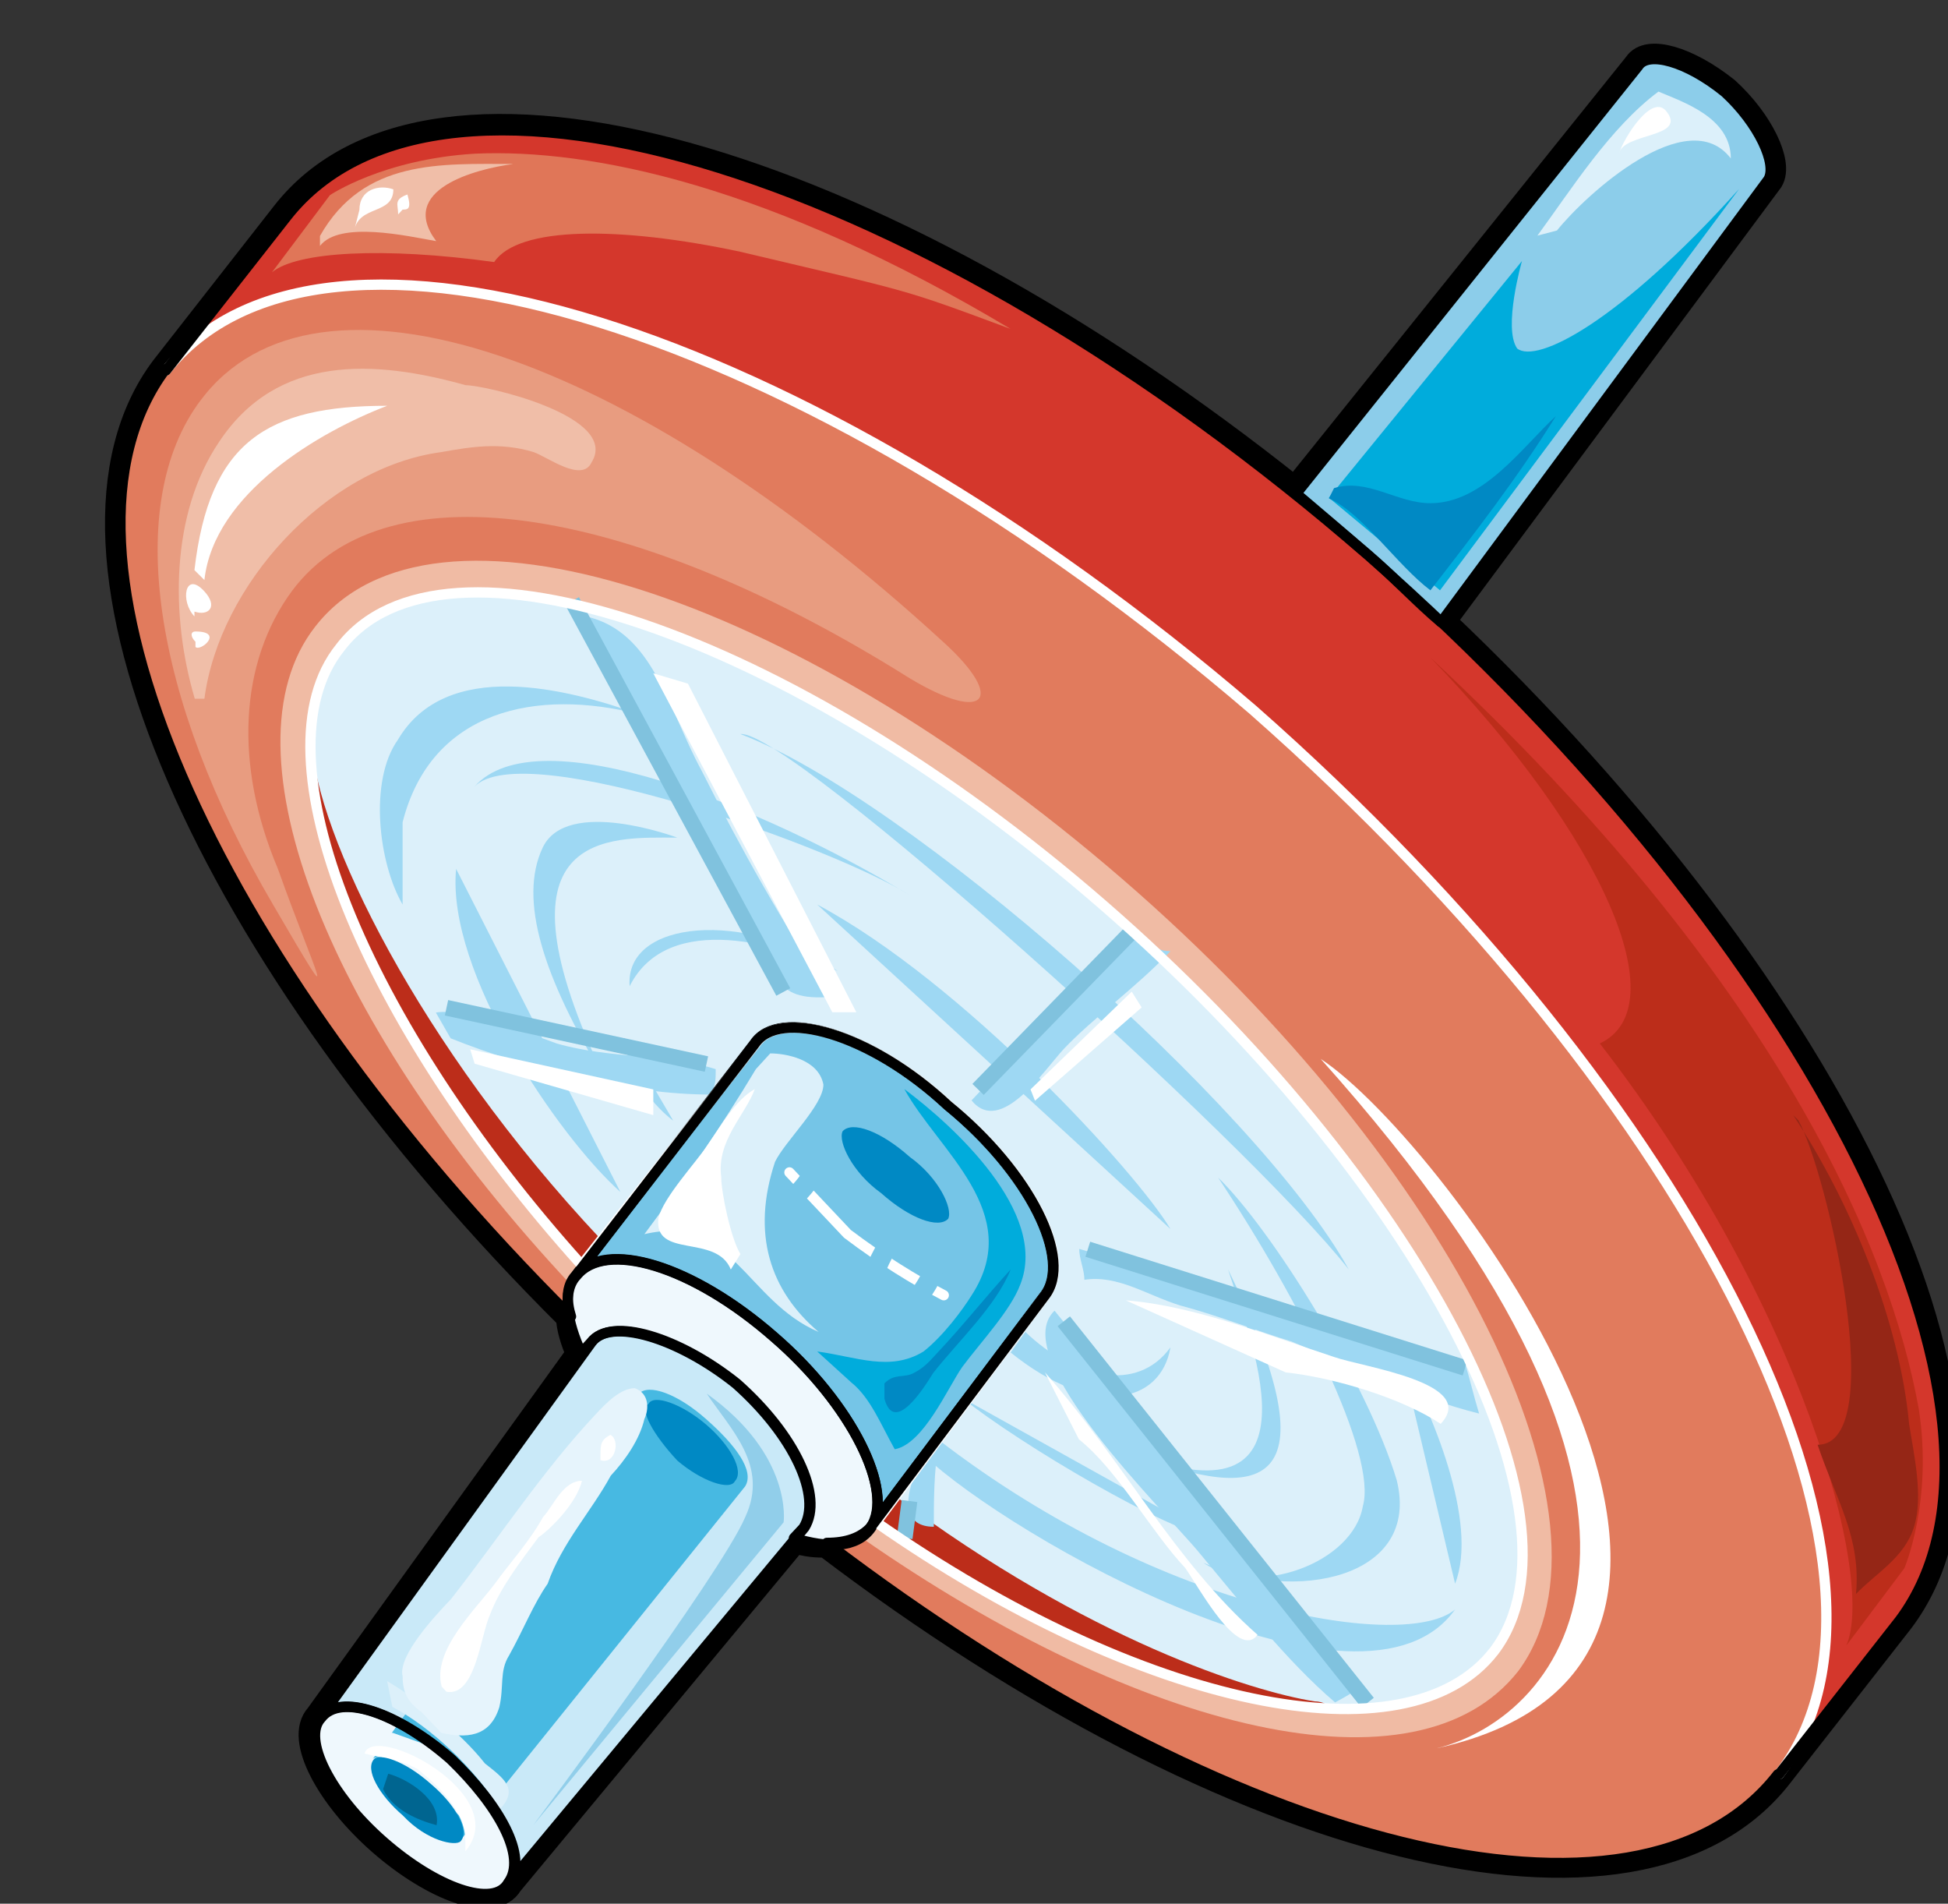 <svg xmlns="http://www.w3.org/2000/svg" version="1.0" viewBox="0 0 227.074 221.858"><rect x="0" y="0" width="227.074" height="221.858" fill="#333333" stroke="none"/><defs><clipPath clipPathUnits="userSpaceOnUse" id="a"><path d="M2.478 1.28h226.823v222.025H2.478z"/></clipPath></defs><path clip-path="url(#a)" d="m207.274 206.755 14.072-17.99c16.87-22.186-7.316-72.555-53.488-116.329 0 0 0 0 0 0l38.297-51.569c1.12-1.799-1.12-6.596-5.077-10.193-4.517-3.598-8.994-4.798-10.114-2.999l-39.976 49.77s0 0 0 0C101.458 17.87 50.21 3.478 33.34 25.065L19.268 43.054C3.478 64.04 24.305 111.412 66.56 153.387c0 1.2.56 2.998 1.119 4.197l1.12-1.199-31.542 43.774c-2.238 2.398 1.16 8.994 7.316 14.391 6.196 5.397 12.952 7.795 14.671 4.797l34.34-41.375-1.16 1.2c1.719.6 2.838.6 3.958.6 47.29 35.977 94.582 47.97 110.892 26.983" fill="none" stroke="#000" stroke-width="3.518px" stroke-linecap="round" stroke-linejoin="round" stroke-miterlimit="4" stroke-dasharray="none" stroke-opacity="1"/><path clip-path="url(#a)" d="M207.354 206.715c17.99-23.346-9.594-78.473-61.362-124.045C93.623 37.737 37.337 20.348 19.308 43.134l14.112-17.99c17.989-22.785 74.275-5.396 126.083 39.577 51.769 45.532 79.352 100.659 61.923 124.045l-14.072 17.949z" fill="#d4372c" fill-rule="evenodd" fill-opacity="1" stroke="none"/><path clip-path="url(#a)" d="M207.354 206.795c17.99-23.386-9.594-78.553-61.402-124.085C93.583 37.737 37.297 20.348 19.268 43.134 3.478 64.12 24.345 111.492 66.56 153.427c-.56-1.799-.56-3.598.56-4.797l20.827-26.984c2.838-4.157 13.512-1.159 22.546 7.196 9.554 7.795 14.631 17.989 11.273 22.186l-20.307 26.984c-1.12 1.2-2.799 1.799-5.037 1.799 47.29 35.978 94.582 47.931 110.932 26.984z" fill="#e17b5d" fill-rule="evenodd" fill-opacity="1" stroke="none"/><path d="M100.38 179.171c0-.6.559-.6 1.118-1.199l20.308-26.984c3.358-4.197-1.719-14.39-11.273-22.186-9.035-8.395-19.708-11.393-22.546-7.196L67.159 148.59c-.56 0-.56.6-.56 1.2-28.142-29.983-41.134-62.363-29.861-76.754 13.512-17.43 55.206-4.198 94.063 29.382 38.856 33.58 59.124 74.954 46.172 92.344-11.793 14.99-43.934 7.196-76.594-15.59z" fill="#f0bba4" fill-rule="evenodd" fill-opacity="1" stroke="none"/><path d="M109.973 74.835c-36.577-33.58-73.115-46.172-86.587-28.183-9.035 11.992-5.637 34.779 8.435 58.764 8.395 14.391 5.037 8.395.56-4.197-5.078-11.993-4.518-23.986 1.678-32.38 11.234-14.992 40.456-9.595 71.957 10.193 8.994 5.397 11.233 2.399 3.957-4.197z" fill="#e89c80" fill-rule="evenodd" fill-opacity="1" stroke="none"/><path d="M88.027 121.646c-3.398 4.198 1.679 14.392 10.673 22.187 9.554 8.395 19.668 11.393 23.026 7.195 3.358-4.197-1.679-14.39-11.233-22.186-8.995-8.395-19.668-11.433-22.466-7.196z" fill="#dcf0fa" fill-rule="evenodd" fill-opacity="1" stroke="none"/><path d="M37.377 200.199c-2.238 2.398 1.12 8.994 7.276 14.39 6.156 5.398 12.872 7.796 14.551 4.798 2.239-2.998-1.12-8.995-6.716-14.391-6.156-5.397-12.872-7.796-15.11-4.797z" fill="#eff8fd" fill-rule="evenodd" fill-opacity="1" stroke="none"/><path d="M37.297 200.159c2.279-2.998 9.035-.6 15.271 4.797 5.637 5.397 8.995 11.393 6.756 14.391l34.42-41.375c2.238-3.598-1.12-10.793-7.916-16.79-6.756-5.396-14.671-7.795-16.91-4.797l-31.62 43.774z" fill="#c9e9f8" fill-rule="evenodd" fill-opacity="1" stroke="none"/><path d="m92.504 179.211 1.12-1.199c2.238-3.598-1.12-10.793-7.876-16.79-6.756-5.396-14.671-7.795-16.91-4.797l-1.119 1.2c-1.679-3.598-2.279-7.196-.56-8.995 3.358-4.198 13.512-1.2 23.066 7.196 9.035 7.795 14.072 17.989 11.273 22.186-1.678 2.399-5.076 2.399-8.994 1.2z" fill="#eff8fd" fill-rule="evenodd" fill-opacity="1" stroke="none"/><path d="M159.503 64.68a1579.107 1579.107 0 0 0-8.435-7.195l39.856-49.81c1.12-1.799 5.637-.6 10.114 3.039 3.918 3.597 6.156 8.394 5.037 10.193l-38.137 51.57c-2.838-2.4-5.636-5.398-8.435-7.796z" fill="#8ccdea" fill-rule="evenodd" fill-opacity="1" stroke="none"/><path d="M74.435 162.422c-1.16 1.199 1.12 4.797 4.517 7.795 3.398 2.998 6.796 4.197 7.915 2.998 1.12-1.799-1.119-4.797-4.517-7.795-3.398-2.998-6.796-4.198-7.915-2.998z" fill="#dcf0fa" fill-rule="evenodd" fill-opacity="1" stroke="none"/><path d="M74.475 162.422c1.12-1.2 4.517 0 7.875 2.998 3.398 2.998 5.637 5.996 4.517 7.795l-33.26 41.335c1.12-1.2-.56-4.158-3.357-6.556-3.398-2.998-6.197-3.598-6.796-2.998l31.02-42.574z" fill="#47b9e2" fill-rule="evenodd" fill-opacity="1" stroke="none"/><path d="M87.947 121.606c2.838-4.197 13.512-1.199 22.506 7.196 9.594 7.795 14.631 17.989 11.273 22.186l-20.267 26.944c2.838-4.157-2.24-14.351-11.234-22.146-9.594-8.395-19.708-11.394-23.106-7.196l20.828-26.984z" fill="#75c5e7" fill-rule="evenodd" fill-opacity="1" stroke="none"/><path d="M174.134 192.363c11.793-15.59-8.994-55.166-45.612-86.947-36.578-31.78-77.073-45.572-88.906-29.982-10.154 12.593 2.798 43.774 28.143 71.957l20.268-25.785c2.798-4.197 13.511-1.199 22.506 7.196 9.554 7.795 14.631 17.989 11.233 22.186l-19.668 26.385c30.941 21.586 61.883 28.142 72.036 14.99z" fill="#dcf0fa" fill-rule="evenodd" fill-opacity="1" stroke="none"/><path d="M167.459 203.757c14.63-3.598 34.339-26.984-13.512-80.352 14.63 9.594 59.644 70.158 13.512 80.352z" fill="#fff" fill-rule="evenodd" fill-opacity="1" stroke="none"/><path d="M166.739 76.634c40.575 37.777 53.567 68.958 56.925 87.546 1.68 10.794-1.679 18.59-1.679 18.59l-6.755 8.994c3.358-7.796-5.077-39.576-28.743-70.158 8.995-4.197.56-23.985-19.748-44.972z" fill="#bc2d1a" fill-rule="evenodd" fill-opacity="1" stroke="none"/><path d="M86.308 29.342c20.267 4.797 18.588 4.198 31.5 8.995-28.102-16.79-48.93-21.027-62.442-20.428-10.713.64-16.91 4.837-16.91 4.837l-6.755 8.995c2.838-2.399 12.952-2.998 25.904-1.2 2.798-4.197 14.631-4.197 28.703-1.199z" fill="#e07658" fill-rule="evenodd" fill-opacity="1" stroke="none"/><path d="M37.297 27.503c5.077-8.994 14.112-8.395 22.547-8.395-4.478.6-13.512 2.999-8.995 8.995-3.398-.6-11.273-2.399-13.552.56z" fill="#f0bea8" fill-rule="evenodd" fill-opacity="1" stroke="none"/><path d="M41.895 24.465c0-2.398 2.278-2.998 3.957-2.398 0 2.998-3.957 1.799-4.557 4.757zM46.412 24.985c0-1.16-.56-1.72 1.08-2.319.519 1.76 0 1.76-.56 1.76z" fill="#fff" fill-rule="evenodd" fill-opacity="1" stroke="none"/><path d="M209.033 129.961c6.756 10.234 12.393 24.026 13.512 36.018.56 3.598 1.68 8.395.56 11.993-1.12 3.598-4.477 5.397-6.756 7.795.6-6.596-2.239-10.793-4.477-17.389 8.434 0 1.119-31.78-2.24-37.817z" fill="#952616" fill-rule="evenodd" fill-opacity="1" stroke="none"/><path d="M22.706 81.43c-2.838-9.554-2.838-21.546 2.839-29.941 6.755-10.194 18.029-9.594 28.742-6.596 2.239 0 18.03 3.598 14.671 8.994-1.12 2.399-5.077-.6-6.756-1.199-3.957-1.2-7.355-.6-10.753 0-13.512 1.799-25.904 15.59-27.623 28.743z" fill="#f0bea8" fill-rule="evenodd" fill-opacity="1" stroke="none"/><path d="M22.666 66.44c1.72-14.951 8.435-19.149 22.467-19.149C37.297 50.29 24.945 57.445 23.826 67.6zM22.666 71.836c-1.679-1.758-1.12-5.356 1.12-2.958 1.679 1.8.56 2.958-1.12 2.399zM22.786 74.795c-.6-.6-.6-1.2 0-1.2 3.398 0 .56 2.399 0 1.8z" fill="#fff" fill-rule="evenodd" fill-opacity="1" stroke="none"/><path d="m67.759 147.39 2.239-2.998c-21.347-22.746-33.14-47.29-33.7-58.084-.6 14.99 11.793 38.936 31.46 61.083zm87.147 51.49s-.56-.6-1.679-.6c-7.315-1.16-26.424-7.156-48.89-23.946l-2.279 2.999c19.149 13.791 38.817 20.947 52.848 21.546z" fill="#bc2d1a" fill-rule="evenodd" fill-opacity="1" stroke="none"/><path d="M46.932 105.416c-2.799-4.797-3.958-14.391-.56-19.188 5.636-9.594 19.668-5.997 28.103-2.998-11.793-2.999-24.185-.6-27.543 12.592zM86.308 85.548c19.148 7.236 60.243 43.214 70.917 62.402-11.793-14.99-65.28-63.001-70.917-62.402z" fill="#9ed8f3" fill-rule="evenodd" fill-opacity="1" stroke="none"/><path d="M55.286 91.704c7.356-8.434 33.82 2.399 50.69 12.593-8.435-5.397-45.053-18.589-50.69-12.593zM53.168 101.259c-1.16 11.992 11.833 31.1 19.148 37.657zM107.655 169.577c10.154 9.594 51.289 32.98 61.962 17.99-5.596 4.796-33.78.599-60.243-19.789zM169.617 184.568c2.799-7.156-2.838-20.308-6.236-26.304z" fill="#9ed8f3" fill-rule="evenodd" fill-opacity="1" stroke="none"/><path d="M140.275 182.13c10.713 4.757 25.345 1.799 22.546-9.595-3.398-11.353-14.63-29.302-20.827-35.298 9.554 14.391 18.589 32.34 16.87 38.297-1.12 6.596-12.393 10.793-18.589 6.596z" fill="#9ed8f3" fill-rule="evenodd" fill-opacity="1" stroke="none"/><path d="M112.132 162.901c6.756 5.437 24.225 15.71 29.262 16.31zM132.44 169.537c14.111 5.397 23.665 4.797 10.713-21.587 2.279 7.196 11.833 29.982-10.713 21.587zM95.262 105.416c16.95 9.035 37.258 31.221 41.175 37.817zM70.557 125.804c-7.315-11.993-10.114-20.988-7.315-26.984 2.798-6.036 15.71-1.2 15.71-1.2-7.835 0-22.466-1.198-8.395 28.184z" fill="#9ed8f3" fill-rule="evenodd" fill-opacity="1" stroke="none"/><path d="M73.396 114.93c-.6-7.755 13.551-8.954 24.265-1.759-6.196-2.998-19.748-7.195-24.265 1.76zM78.472 130.6s-5.076-3.597-5.676-9.673zM117.809 157.624c9.634 7.756 17.509 5.997 18.628-.6-3.917 5.398-11.273 3.599-16.91-1.798z" fill="#9ed8f3" fill-rule="evenodd" fill-opacity="1" stroke="none"/><path d="M68.319 71.836c7.875 1.8 9.554 10.794 13.471 17.99 4.518 8.994 9.555 17.989 15.151 26.344-7.275.6-6.156-2.959-9.514-8.355zM113.251 128.242c3.398 4.198 8.515-3.598 10.754-5.996 3.398-3.598 8.475-7.196 12.432-11.393-2.238 0-3.358-1.8-4.517-2.399zM125.804 145.552c0 1.2.6 2.398.6 3.598 3.917-.6 7.275 1.799 11.193 2.998 4.517 1.2 8.994 2.998 12.952 4.197 7.275 2.998 14.59 6.596 21.867 8.395-.56-1.799-1.12-4.197-1.68-5.996zM122.925 152.747c-5.676 5.437 12.953 23.426 16.91 28.263 4.518 5.397 10.154 12.593 15.79 17.39 1.12-.6 2.24-1.2 2.799-1.8zM52.528 121.007c8.995 3.597 20.788 6.556 30.342 6.556.56-1.16.56-1.76.56-2.959-5.597-1.798-12.353-1.199-18.55-2.998-3.357-1.199-10.673-4.197-14.07-3.598zM109.414 168.418c-.56 2.998-.56 6.556-.56 9.514-3.438 0-3.438-2.958-2.279-5.916z" fill="#9ed8f3" fill-rule="evenodd" fill-opacity="1" stroke="none"/><path d="M121.806 159.943c9.035 10.194 15.23 22.187 24.785 30.582-2.238 2.998-6.756-5.397-8.435-7.796-3.957-4.197-7.875-11.393-12.392-14.99zM131.24 151.548c7.916.6 16.95 4.198 24.266 6.596 3.398 1.2 16.91 2.998 12.432 7.795-4.517-2.998-12.432-5.396-18.069-5.996zM120.127 126.963l11.793-11.393 1.16 1.839-12.433 10.873-.52-1.319zM76.154 78.472l4.037 1.2 19.629 38.297H97.02L76.154 78.472zM76.154 126.963l-21.347-4.677.52 1.679 20.827 5.996v-2.998z" fill="#fff" fill-rule="evenodd" fill-opacity="1" stroke="none"/><path d="M88.107 124.604c-3.958 6.596-8.475 13.192-12.993 19.229 10.154-2.399 11.873 7.795 20.308 11.393-5.636-4.797-7.875-11.393-5.077-19.828 1.16-2.399 5.637-6.596 5.637-8.995-.56-2.998-4.477-3.637-6.196-3.637z" fill="#dcf0fa" fill-rule="evenodd" fill-opacity="1" stroke="none"/><path d="M98.22 131.84c-.56 1.2 1.12 4.797 4.478 7.196 3.358 2.998 6.716 4.197 7.835 2.998.56-1.2-1.12-4.797-4.477-7.196-3.358-2.998-6.716-4.237-7.836-2.998zM75.594 163.62c-1.12.6.56 3.599 3.358 6.597 2.798 2.398 6.156 3.558 6.716 2.398 1.12-1.199-.56-4.197-3.358-6.596-2.798-2.398-6.156-3.597-6.716-2.398z" fill="#0089c4" fill-rule="evenodd" fill-opacity="1" stroke="none"/><path d="M99.22 161.102c2.239 1.8 3.398 4.797 5.077 7.796 3.358-.6 6.196-7.196 7.875-9.595 2.239-2.998 5.637-6.596 6.756-9.594 3.358-8.395-7.875-18.588-13.512-22.786 3.958 7.196 14.072 14.391 7.875 23.986-1.119 1.798-3.358 4.797-5.636 6.596-3.918 2.398-7.875.6-12.393 0z" fill="#00acdc" fill-rule="evenodd" fill-opacity="1" stroke="none"/><path d="M85.188 147.95c-1.679-4.197-9.034-1.199-8.435-5.996.56-2.399 4.478-6.596 5.637-8.395 1.679-2.398 3.358-5.397 5.597-6.636-1.12 3.038-4.478 6.036-3.918 10.234 0 1.799 1.12 7.196 2.239 8.994z" fill="#fff" fill-rule="evenodd" fill-opacity="1" stroke="none"/><path d="M103.098 163.021c1.159 4.198 4.557-1.2 5.676-2.998 2.838-3.638 7.356-7.835 9.035-12.073-2.799 3.038-5.637 6.636-8.475 9.634-1.12 1.24-1.68 1.84-2.839 2.439-1.119.6-2.238 0-3.397 1.2z" fill="#0089c4" fill-rule="evenodd" fill-opacity="1" stroke="none"/><path d="M44.693 204.356c-.56-.6-1.719-1.799-1.12-2.398.56-1.24 1.68 0 2.24 0l5.036 1.799c2.279 1.798 10.114 7.795 4.517 9.594 0-.6-.56-.6-1.119-1.2z" fill="#eff8fd" fill-rule="evenodd" fill-opacity="1" stroke="none"/><path d="M54.247 214.55c0-3.598-3.358-6.596-5.596-8.395-2.24-1.2-3.918-1.2-6.157-1.799 1.12-3.638 17.35 4.797 11.753 11.393z" fill="#fff" fill-rule="evenodd" fill-opacity="1" stroke="none"/><path d="M43.614 204.996c-1.12 1.199.56 4.197 3.358 6.596 2.798 2.998 6.156 3.598 6.715 2.998 1.12-1.2-.56-4.198-3.358-6.596-3.357-2.998-6.156-3.598-6.715-2.998z" fill="#0089c4" fill-rule="evenodd" fill-opacity="1" stroke="none"/><path d="M45.253 206.715c2.238.6 6.196 2.998 5.636 5.996-2.238-.6-5.077-1.799-6.236-4.197z" fill="#006590" fill-rule="evenodd" fill-opacity="1" stroke="none"/><path d="M45.732 198.92c4.518 2.398 9.634 7.195 12.513 11.952 2.238-2.358.56-3.558-1.72-5.357-2.838-3.597-7.395-7.195-11.392-9.594z" fill="#dcf0fa" fill-rule="evenodd" fill-opacity="1" stroke="none"/><path d="M49.17 199.56c-1.679-1.2-2.238-2.4-2.238-4.198-.6-2.399 3.917-7.196 5.636-8.995 5.637-7.196 10.714-14.99 16.91-21.587 1.12-1.2 2.838-2.998 4.517-2.998 1.68.6 1.68 2.398 1.12 3.598-.56 2.398-2.24 4.797-3.918 6.596-2.279 4.197-5.677 7.795-7.356 12.592-1.679 2.399-2.838 5.397-4.517 8.395-1.12 1.799-.56 3.598-1.12 5.996-1.119 3.598-3.957 3.598-6.755 2.999z" fill="#e6f4fc" fill-rule="evenodd" fill-opacity="1" stroke="none"/><path d="M51.489 196.56c-1.16-4.197 3.957-8.994 6.196-11.992 1.719-2.398 3.958-4.797 5.637-7.795 1.159-1.2 2.278-4.198 4.517-4.198-.56 2.399-3.358 5.397-5.077 6.596-2.239 2.999-4.517 5.997-5.637 8.995-1.119 2.399-1.679 9.594-5.077 8.995zM69.998 169.577c0-1.16 0-1.759 1.159-2.358 1.16.6.6 3.518-1.16 2.958z" fill="#fff" fill-rule="evenodd" fill-opacity="1" stroke="none"/><path d="m62.162 212.711 29.183-35.299s1.119-7.795-8.955-14.99c2.798 4.197 7.276 8.394 4.477 14.39-2.798 6.597-24.705 35.9-24.705 35.9z" fill="#91ceea" fill-rule="evenodd" fill-opacity="1" stroke="none"/><path d="m177.412 30.422-22.506 27.583 12.952 10.793 34.86-46.771c-14.032 15.59-23.587 20.387-25.865 18.588-1.68-2.398.56-10.193.56-10.193z" fill="#00acdc" fill-rule="evenodd" fill-opacity="1" stroke="none"/><path d="M154.906 58.085c3.958 1.759 7.915 7.755 11.833 10.713 5.077-6.556 10.154-13.112 14.631-20.307-3.918 3.597-8.435 10.153-14.631 10.153-3.918 0-7.316-2.958-11.233-1.758z" fill="#0089c4" fill-rule="evenodd" fill-opacity="1" stroke="none"/><path d="M179.211 27.463c3.958-5.396 8.475-12.592 14.112-16.79 2.798 1.2 8.435 2.999 8.435 7.796-5.037-6.596-16.91 4.197-20.268 8.395z" fill="#dcf0fa" fill-rule="evenodd" fill-opacity="1" stroke="none"/><path d="M188.726 17.87c.56-1.8 3.917-7.196 5.596-4.798 2.239 2.998-5.037 2.399-5.596 4.797z" fill="#fff" fill-rule="evenodd" fill-opacity="1" stroke="none"/><path d="M207.394 206.755c17.99-23.346-9.594-78.473-61.363-124.045C93.663 37.777 37.377 20.388 19.348 43.174M92.024 136.637c2.279 2.399 4.517 4.797 6.756 7.156 3.958 2.998 7.875 5.397 11.233 7.156" fill="none" stroke="#fff" stroke-width="1.199px" stroke-linecap="round" stroke-linejoin="round" stroke-miterlimit="4" stroke-dasharray="none" stroke-opacity="1"/><path clip-path="url(#a)" d="M37.417 200.239c-2.238 2.398 1.12 8.994 7.276 14.39 6.156 5.398 12.872 7.796 14.551 4.798 2.239-2.998-1.12-8.995-6.716-14.391-6.156-5.397-12.872-7.796-15.11-4.797" fill="none" stroke="#000" stroke-width="1.199px" stroke-linecap="round" stroke-linejoin="round" stroke-miterlimit="4" stroke-dasharray="none" stroke-opacity="1"/><path d="M37.337 200.199c2.279-2.999 9.035-.6 15.271 4.797 5.637 5.396 8.995 11.393 6.756 14.391l34.42-41.375c2.238-3.598-1.12-10.793-7.916-16.79-6.756-5.396-14.671-7.795-16.91-4.797L37.338 200.2z" fill="none" stroke="#000" stroke-width="1.199px" stroke-linecap="round" stroke-linejoin="round" stroke-miterlimit="4" stroke-dasharray="none" stroke-opacity="1"/><path d="m92.544 179.251 1.12-1.199c2.238-3.598-1.12-10.793-7.876-16.79-6.756-5.396-14.671-7.795-16.91-4.797l-1.12 1.2c-1.678-3.598-2.278-7.196-.559-8.995 3.358-4.198 13.512-1.2 23.066 7.196 9.035 7.795 14.072 17.989 11.273 22.186-1.679 2.399-5.076 2.399-8.994 1.2" fill="none" stroke="#000" stroke-width="1.199px" stroke-linecap="round" stroke-linejoin="round" stroke-miterlimit="4" stroke-dasharray="none" stroke-opacity="1"/><path clip-path="url(#a)" d="m19.348 43.174 14.112-17.99C51.449 2.4 107.735 19.789 159.543 64.762c51.769 45.532 79.352 100.659 61.923 124.045l-14.072 17.949" fill="none" stroke="#000" stroke-width="1.199px" stroke-linecap="round" stroke-linejoin="round" stroke-miterlimit="4" stroke-dasharray="none" stroke-opacity="1"/><path d="M159.543 64.72c-2.798-2.398-5.596-4.796-8.435-7.195l39.856-49.81c1.12-1.799 5.637-.6 10.114 3.038 3.918 3.598 6.156 8.395 5.037 10.194l-38.137 51.57c-2.838-2.4-5.636-5.398-8.435-7.796" fill="none" stroke="#000" stroke-width="1.199px" stroke-linecap="round" stroke-linejoin="round" stroke-miterlimit="4" stroke-dasharray="none" stroke-opacity="1"/><path d="m66.68 70.038 24.625 45.572M82.35 124.005l-30.302-6.556M114.01 126.963 132 108.494M126.803 145.592l43.974 13.831M124.005 153.987l35.418 44.453M105.456 179.251l.56-4.317" fill="none" stroke="#80c2de" stroke-width="1.839px" stroke-linecap="butt" stroke-linejoin="miter" stroke-miterlimit="8" stroke-dasharray="none" stroke-opacity="1"/><path clip-path="url(#a)" d="M19.308 43.014C3.518 64.04 24.345 111.412 66.56 153.427c-.56-1.799-.56-3.598.56-4.797l20.827-27.024c2.798-4.197 13.512-1.199 22.506 7.196 9.554 7.795 14.631 18.029 11.273 22.226l-20.267 26.984c-1.12 1.2-2.799 1.799-5.077 1.799 47.29 35.978 94.542 47.97 110.852 26.984" fill="none" stroke="#000" stroke-width="1.199px" stroke-linecap="round" stroke-linejoin="round" stroke-miterlimit="10" stroke-dasharray="none" stroke-opacity="1"/><path d="M108.814 148.07c-.56 1.76-3.358 5.917-5.597 5.357-3.917-1.799 0-8.355 1.68-10.154M92.504 139.595c.6-.56 1.759-1.759 2.319-2.958" fill="none" stroke="#75c5e7" stroke-width="2.319px" stroke-linecap="butt" stroke-linejoin="miter" stroke-miterlimit="8" stroke-dasharray="none" stroke-opacity="1"/><path d="M174.174 192.403c11.793-15.59-8.994-55.166-45.612-86.947-36.578-31.78-77.073-45.572-88.906-29.982-10.154 12.593 2.798 43.774 28.143 71.957l20.268-25.785c2.798-4.197 13.511-1.199 22.506 7.196 9.554 7.795 14.631 17.989 11.233 22.186l-19.668 26.384c30.941 21.587 61.883 28.143 72.036 14.991" fill="none" stroke="#fff" stroke-width="1.199px" stroke-linecap="round" stroke-linejoin="round" stroke-miterlimit="10" stroke-dasharray="none" stroke-opacity="1"/><path d="M87.987 121.646c2.838-4.197 13.511-1.199 22.506 7.196 9.594 7.795 14.631 17.989 11.273 22.186l-20.268 26.944c2.839-4.157-2.238-14.351-11.233-22.146-9.594-8.395-19.708-11.394-23.106-7.196l20.828-26.984z" fill="none" stroke="#000" stroke-width="1.199px" stroke-linecap="round" stroke-linejoin="round" stroke-miterlimit="10" stroke-dasharray="none" stroke-opacity="1"/></svg>